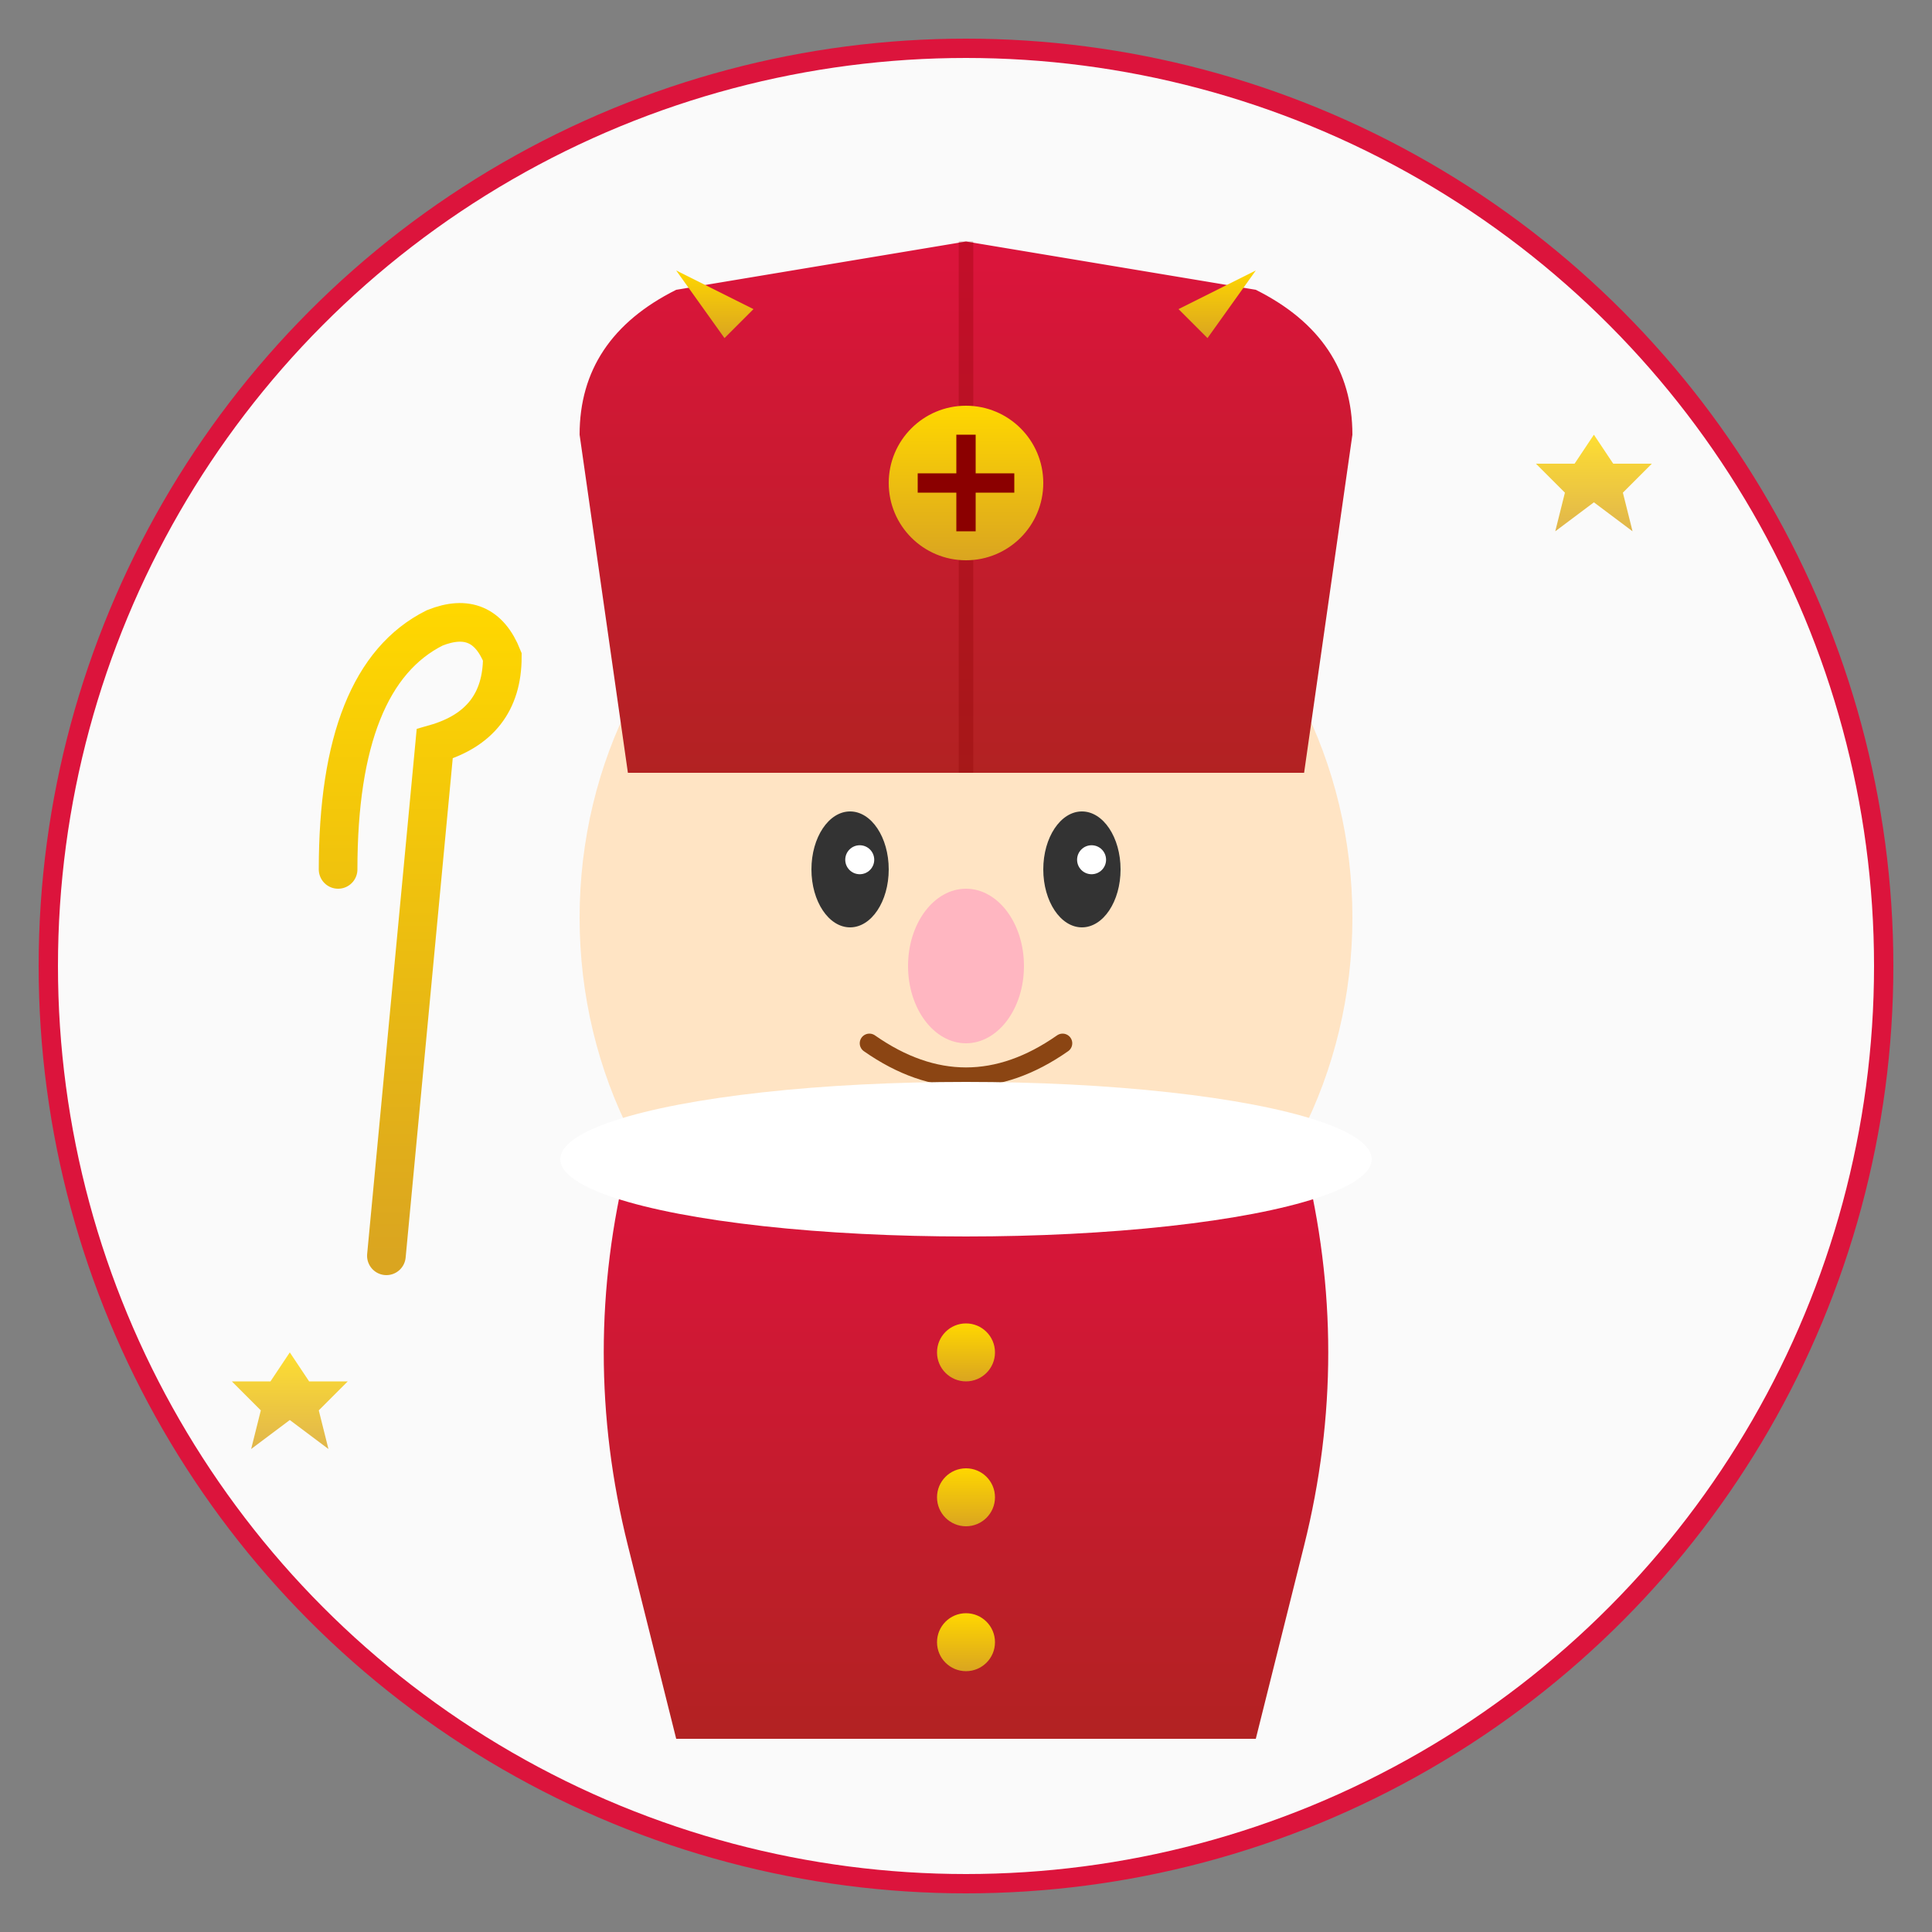 <svg xmlns="http://www.w3.org/2000/svg" viewBox="0 0 200 200" width="200" height="200">
  <rect x="0" y="0" width="200" height="200" fill="#808080" stroke="none"/>
  <!-- Nikolaus Logo mit Bischofsmütze und Gesicht -->
  <defs>
    <linearGradient id="redGradient" x1="0%" y1="0%" x2="0%" y2="100%">
      <stop offset="0%" style="stop-color:#DC143C;stop-opacity:1" />
      <stop offset="100%" style="stop-color:#B22222;stop-opacity:1" />
    </linearGradient>
    <linearGradient id="goldGradient" x1="0%" y1="0%" x2="0%" y2="100%">
      <stop offset="0%" style="stop-color:#FFD700;stop-opacity:1" />
      <stop offset="100%" style="stop-color:#DAA520;stop-opacity:1" />
    </linearGradient>
  </defs>
  
  <!-- Hintergrund-Kreis (optional) -->
  <circle cx="100" cy="100" r="95" fill="#FAFAFA" stroke="#DC143C" stroke-width="2"/>
  
  <!-- Bischofsstab (links) -->
  <path d="M 35 90 Q 35 70, 45 65 Q 50 63, 52 68 Q 52 75, 45 77 L 40 130" 
        fill="none" stroke="url(#goldGradient)" stroke-width="4" stroke-linecap="round"/>
  
  <!-- Bart -->
  <ellipse cx="100" cy="130" rx="35" ry="25" fill="#F5F5F5"/>
  <path d="M 70 120 Q 75 135, 70 145 M 80 120 Q 82 135, 80 145 M 90 118 Q 90 135, 90 148 
           M 100 118 Q 100 135, 100 150 M 110 118 Q 110 135, 110 148 
           M 120 120 Q 118 135, 120 145 M 130 120 Q 125 135, 130 145" 
        stroke="#E8E8E8" stroke-width="2" fill="none" stroke-linecap="round"/>
  
  <!-- Gesicht -->
  <ellipse cx="100" cy="95" rx="40" ry="45" fill="#FFE4C4"/>
  
  <!-- Augen -->
  <ellipse cx="88" cy="90" rx="4" ry="6" fill="#333"/>
  <ellipse cx="112" cy="90" rx="4" ry="6" fill="#333"/>
  <circle cx="89" cy="89" r="1.5" fill="#FFF"/>
  <circle cx="113" cy="89" r="1.5" fill="#FFF"/>
  
  <!-- Nase -->
  <ellipse cx="100" cy="100" rx="6" ry="8" fill="#FFB6C1"/>
  
  <!-- Lächeln -->
  <path d="M 90 108 Q 100 115, 110 108" fill="none" stroke="#8B4513" stroke-width="2" stroke-linecap="round"/>
  
  <!-- Bischofsmütze (Mitra) -->
  <path d="M 65 80 L 60 45 Q 60 35, 70 30 L 100 25 L 130 30 Q 140 35, 140 45 L 135 80 Z" 
        fill="url(#redGradient)"/>
  
  <!-- Mitra Details -->
  <path d="M 100 25 L 100 80" stroke="#8B0000" stroke-width="1.5" opacity="0.3"/>
  
  <!-- Goldene Verzierung auf der Mitra -->
  <circle cx="100" cy="50" r="8" fill="url(#goldGradient)"/>
  <path d="M 100 45 L 100 55 M 95 50 L 105 50" stroke="#8B0000" stroke-width="2"/>
  
  <!-- Mitra-Spitzen -->
  <path d="M 75 35 L 70 28 L 78 32" fill="url(#goldGradient)"/>
  <path d="M 125 35 L 130 28 L 122 32" fill="url(#goldGradient)"/>
  
  <!-- Gewand (oben) -->
  <path d="M 65 120 Q 60 140, 65 160 L 70 180 L 130 180 L 135 160 Q 140 140, 135 120" 
        fill="url(#redGradient)"/>
  
  <!-- Weißer Kragen -->
  <ellipse cx="100" cy="120" rx="42" ry="8" fill="#FFF"/>
  
  <!-- Goldene Knöpfe -->
  <circle cx="100" cy="140" r="3" fill="url(#goldGradient)"/>
  <circle cx="100" cy="155" r="3" fill="url(#goldGradient)"/>
  <circle cx="100" cy="170" r="3" fill="url(#goldGradient)"/>
  
  <!-- Sterne als Dekoration -->
  <path d="M 165 45 L 167 48 L 171 48 L 168 51 L 169 55 L 165 52 L 161 55 L 162 51 L 159 48 L 163 48 Z" 
        fill="url(#goldGradient)" opacity="0.8"/>
  <path d="M 30 140 L 32 143 L 36 143 L 33 146 L 34 150 L 30 147 L 26 150 L 27 146 L 24 143 L 28 143 Z" 
        fill="url(#goldGradient)" opacity="0.8"/>
</svg>
